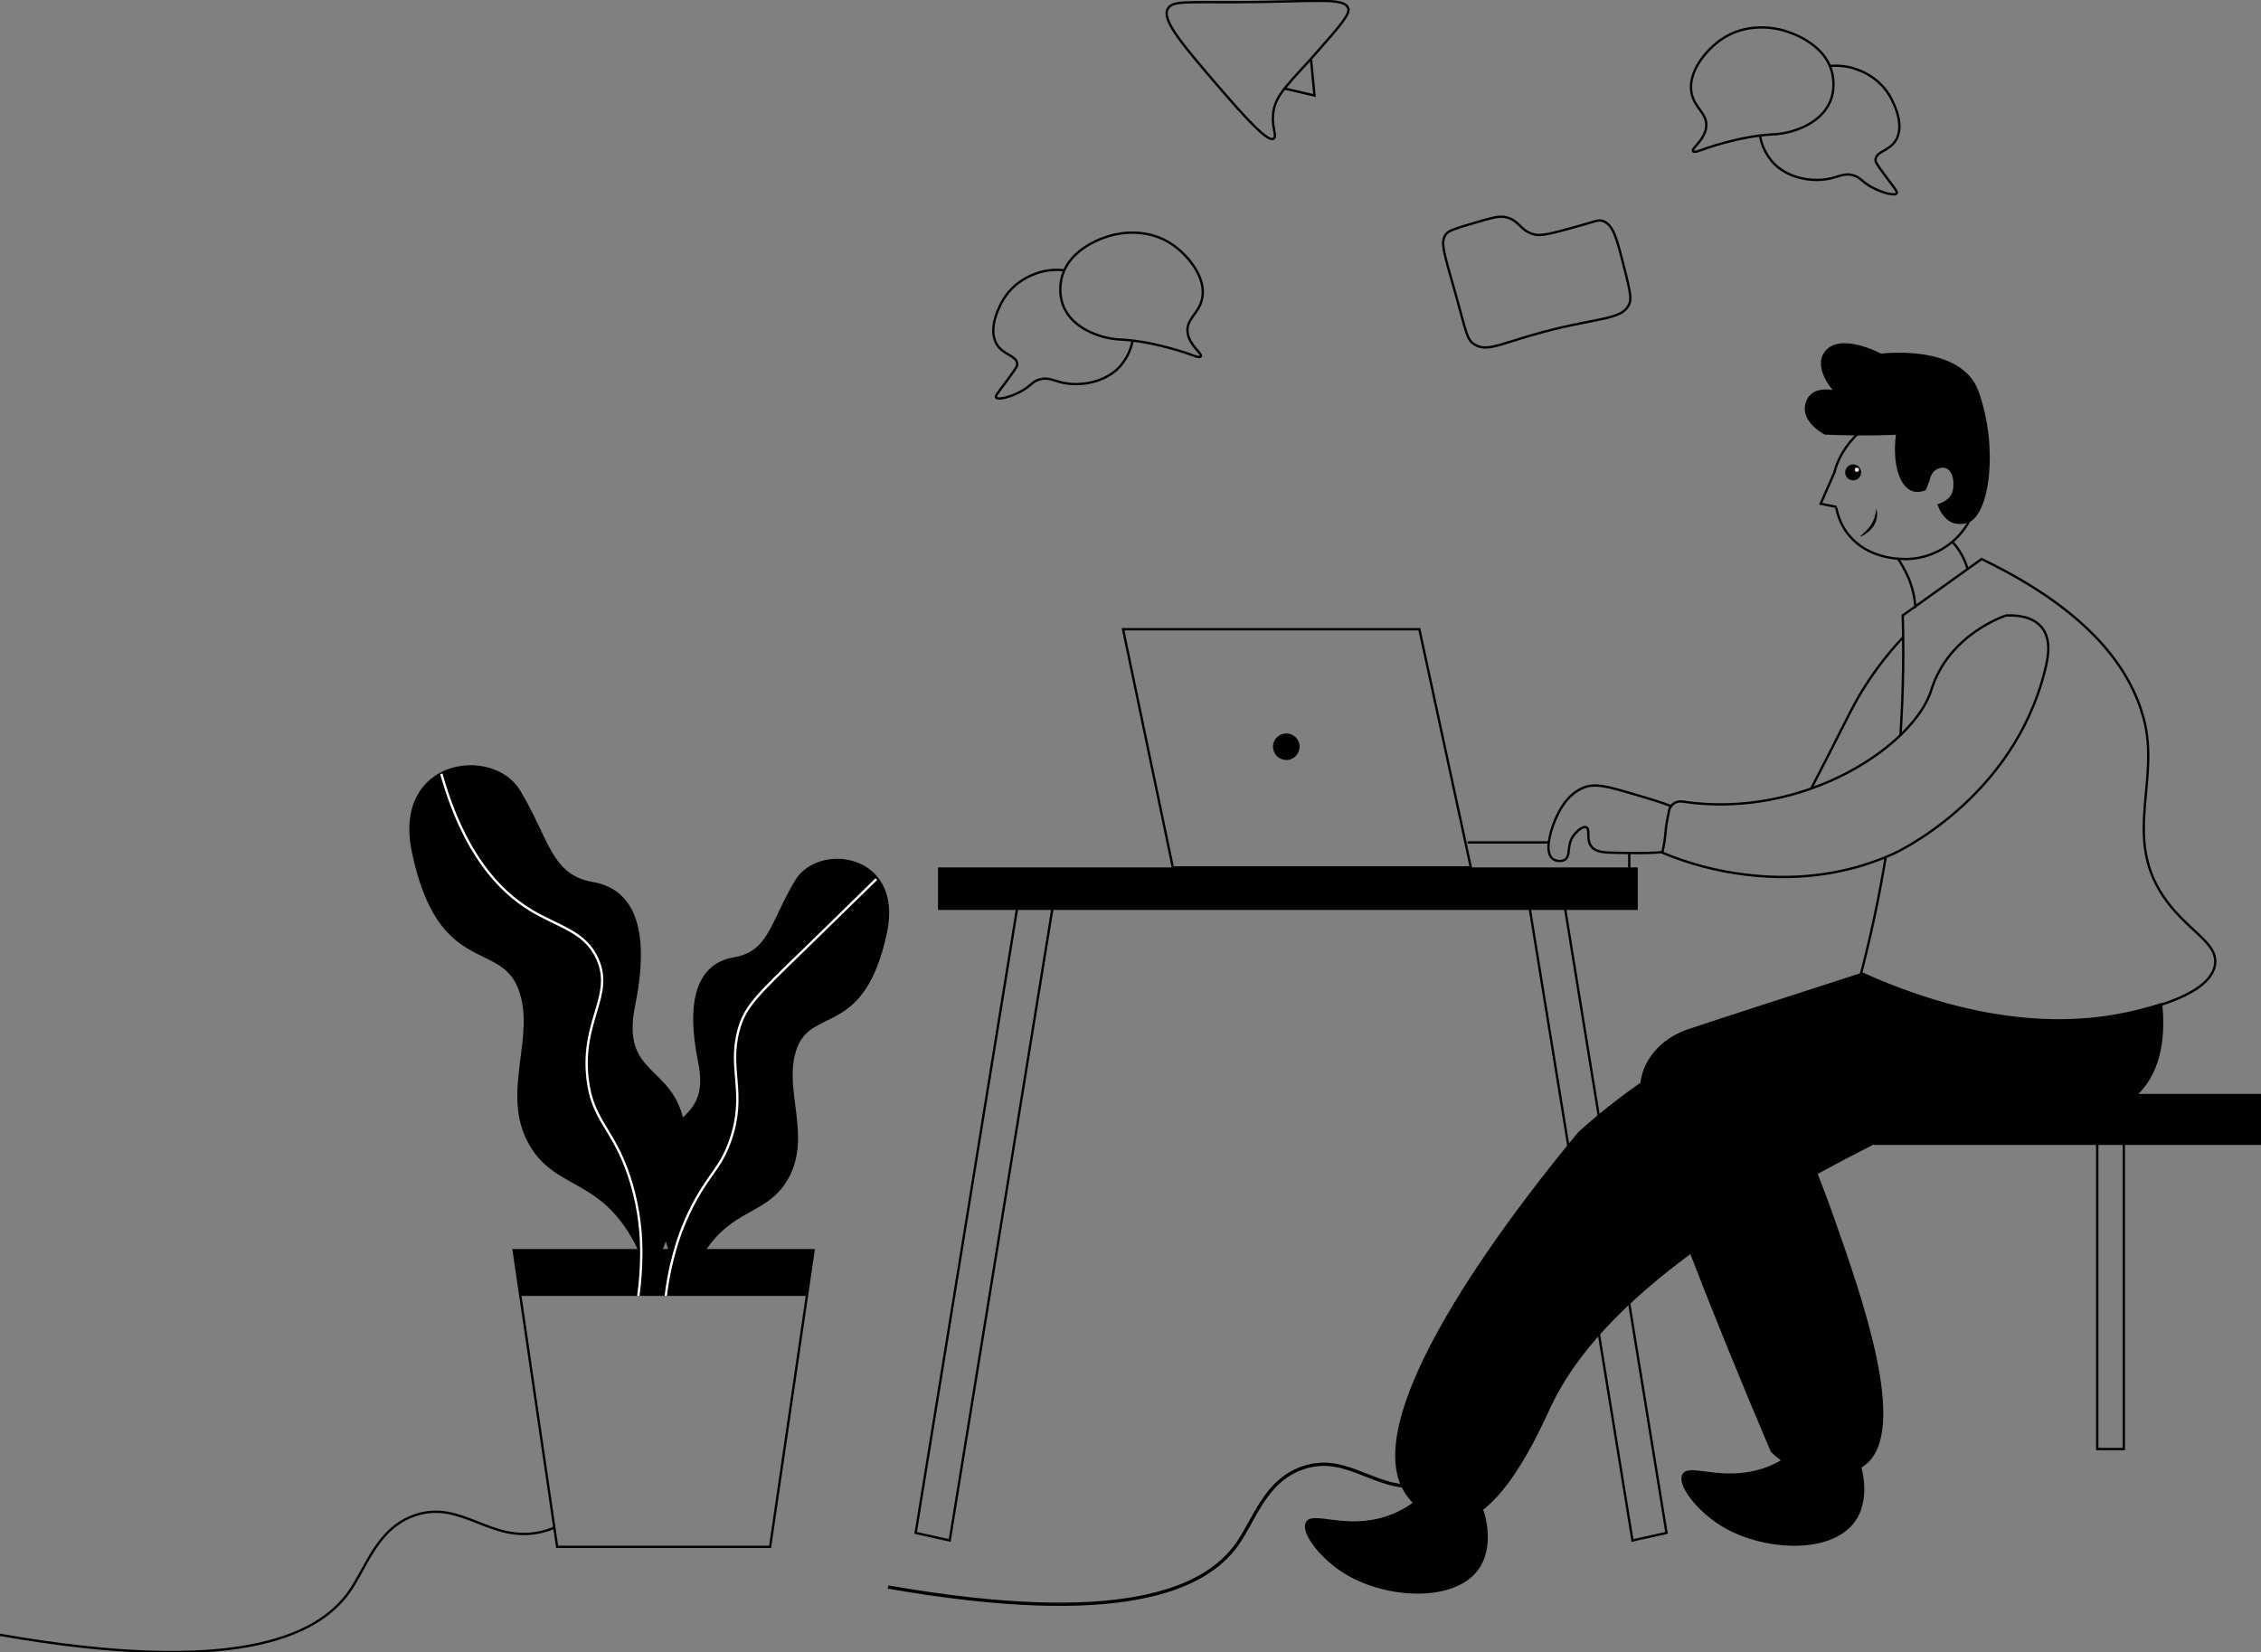 <?xml version="1.0" encoding="UTF-8"?>
<svg width="2126px" height="1554px" viewBox="0 0 2126 1554" version="1.1" xmlns="http://www.w3.org/2000/svg" xmlns:xlink="http://www.w3.org/1999/xlink">
    <rect x="0" y="0" width="2126" height="1554" fill="#808080" stroke="none"/>
    <title>illustrations/Moiety illustrations/chatting 2</title>
    <g id="illustrations/Moiety-illustrations/chatting-2" stroke="none" stroke-width="1" fill="none" fill-rule="evenodd">
        <g>
            <path d="M835,1492.573 C1054.41,1530.849 1133.139,1494.787 1163.253,1452.342 C1179.807,1428.973 1189.631,1392.566 1225.168,1380.427 C1269.395,1365.384 1296.476,1407.486 1344.451,1395.973 C1370.608,1389.688 1382.922,1372.358 1396,1353.786" id="Path" stroke="#000000" stroke-width="3.08"></path>
            <path d="M1395.444,1422.043 C1400.052,1437.255 1400.644,1454.693 1394.458,1468.553 C1393.867,1469.906 1393.226,1471.197 1392.511,1472.451 C1372.008,1508.115 1303.796,1504.425 1264.366,1480.027 C1242.077,1466.278 1222.473,1441.904 1227.919,1431.623 C1234.08,1420.198 1264.477,1439.001 1303.697,1425.99 C1314.139,1422.558 1323.849,1417.215 1332.333,1410.237 C1347.907,1397.632 1355.288,1384.522 1367.819,1387.117 C1375.729,1388.802 1383.27,1396.168 1388.913,1406.4 L1395.444,1422.043 Z" id="Path" fill="#010101" fill-rule="nonzero"></path>
            <path d="M1749.444,1377.046 C1754.052,1392.26 1754.644,1409.688 1748.458,1423.548 C1747.879,1424.881 1747.229,1426.183 1746.511,1427.447 C1726.008,1463.114 1657.796,1459.424 1618.366,1435.036 C1596.077,1421.285 1576.473,1396.909 1581.919,1386.627 C1588.08,1375.202 1618.477,1393.933 1657.697,1380.994 C1668.128,1377.571 1677.824,1372.228 1686.283,1365.239 C1701.845,1352.621 1709.226,1339.523 1721.757,1342.118 C1729.68,1343.803 1737.221,1351.17 1742.852,1361.402 L1749.444,1377.046 Z" id="Path" fill="#010101" fill-rule="nonzero"></path>
            <rect id="Rectangle" stroke="#000000" stroke-width="2.2" x="1972" y="1068.786" width="25" height="294"></rect>
            <path d="M1715.816,408.75 C1715.816,408.75 1692.91,397.272 1697.644,379.543 C1702.379,361.813 1723.332,366.928 1723.332,366.928 C1723.332,366.928 1704.011,345.27 1716.2,330.209 C1730.898,312.208 1768.774,332.606 1768.774,332.606 C1768.774,332.606 1844.256,322.722 1860.475,368.176 C1879.364,421.105 1870.809,484.029 1850.783,491.43 C1846.378,493.007 1841.599,493.214 1837.074,492.023 C1826.838,488.712 1822.709,477.197 1821.72,474.244 C1822.647,473.972 1834.787,470.871 1836.369,460.419 C1838.162,448.348 1833.971,438.291 1824.724,440.082 C1815.478,441.874 1814.439,451.943 1814.439,451.943 L1810.731,461.024 C1804.958,463.31 1800.989,462.878 1798.542,462.062 C1786.402,458.195 1779.158,436.87 1782.706,408.861 C1776.773,409.133 1770.777,409.355 1764.633,409.454 C1747.681,409.677 1731.409,409.442 1715.816,408.75 Z" id="Path" fill="#010101" fill-rule="nonzero"></path>
            <path d="M1886.315,578.881 C1886.315,578.881 1832.483,595.843 1815.97,649.044 C1799.988,700.582 1696.816,771.237 1581.857,753.844 C1575.881,752.903 1570.259,756.939 1569.257,762.891 C1568.023,770.375 1566.641,775.2 1566.098,782.586 C1565.616,789.095 1564.58,795.552 1563,801.886 C1587.944,812.34 1614.223,819.287 1641.083,822.529 C1680.365,827.453 1729.853,825.729 1780.378,802.97 C1780.378,802.97 1893.004,752.354 1923.055,629.669 C1925.276,620.511 1929.843,601.924 1919.525,589.676 C1909.899,578.401 1892.621,578.561 1886.315,578.881 Z" id="Path" stroke="#000000" stroke-width="2.2"></path>
            <rect id="Rectangle" fill="#010101" fill-rule="nonzero" x="1762" y="1028.786" width="364" height="48"></rect>
            <rect id="Rectangle" fill="#010101" fill-rule="nonzero" x="882" y="815.786" width="658" height="40"></rect>
            <polygon id="Path" stroke="#000000" stroke-width="2.2" points="861 1441.667 892.997 1448.786 990 851.905 957.929 844.786"></polygon>
            <polygon id="Path" stroke="#000000" stroke-width="2.2" points="1567 1441.667 1535 1448.786 1438 851.905 1470.061 844.786"></polygon>
            <path d="M611.336,1200.786 C611.336,1200.786 652.213,1114.814 642.511,1057.988 C632.808,1001.162 582.291,1013.603 596.105,945.681 C609.92,877.759 597.521,837.503 557.358,830.611 C517.195,823.719 515.84,789.925 488.137,743.936 C463.044,702.3 369.938,714.137 388.406,801.465 C412.847,917.077 470.087,883.257 488.137,929.024 C506.187,974.79 470.9,1027.473 498.541,1076.001 C526.183,1124.529 577.464,1101.683 611.336,1200.786 Z" id="Path" stroke="#000000" stroke-width="2.2" fill="#010101" fill-rule="nonzero"></path>
            <path d="M832.959,876.838 C812.324,974.333 763.889,945.887 748.743,984.432 C733.597,1022.976 763.346,1067.427 739.949,1108.412 C717.846,1147.055 678.045,1132.025 649.541,1200.532 C648.727,1202.48 647.913,1204.49 647.148,1206.611 C646.384,1208.731 645.471,1211.222 644.595,1213.664 C643.362,1217.363 643.362,1211.111 641.45,1206.611 C640.685,1204.872 639.822,1202.813 638.897,1200.532 C633.996,1188.562 629.719,1176.347 626.082,1163.936 C619.508,1141.248 614.574,1114.763 618.262,1093.209 C621.901,1072.038 632.224,1062.273 641.697,1053.037 C653.587,1041.373 664.009,1030.51 657.496,998.488 C645.816,941.165 656.263,907.244 690.231,901.437 C724.198,895.629 725.308,867.122 748.718,828.368 C769.92,793.19 848.598,803.128 832.959,876.838 Z" id="Path" stroke="#000000" stroke-width="2.2" fill="#010101" fill-rule="nonzero"></path>
            <polygon id="Path" stroke="#000000" stroke-width="2.2" points="765 1175.786 758.717 1218.864 724.114 1454.786 523.886 1454.786 489.295 1218.864 483 1175.786"></polygon>
            <path d="M1729.855,933.786 C1669.17,949.506 1611.384,974.839 1558.685,1008.825 C1532.649,1025.667 1508.002,1044.568 1484.978,1065.348 C1442.102,1117.082 1270.772,1328.905 1322.708,1404.66 C1324.286,1406.944 1339.856,1429.657 1362.539,1430.743 C1409.002,1433.027 1447.428,1343.2 1457.573,1321.795 C1494.643,1243.695 1601.66,1136.104 1910,1007.64 L1729.855,933.786 Z" id="Path" stroke="#000000" stroke-width="2.2" fill="#010101" fill-rule="nonzero"></path>
            <path d="M2009.661,1028.32 C2008.354,1029.552 2007.048,1030.785 2005.643,1031.943 C1983.457,1050.43 1912.525,1057.455 1843.343,1059.722 C1827.444,1060.277 1811.606,1060.548 1796.507,1060.597 C1737.149,1060.979 1688.858,1058.699 1688.858,1058.699 C1694.121,1070.469 1700.629,1085.554 1707.74,1103.511 C1712.67,1115.934 1717.884,1129.663 1723.147,1144.637 C1750.386,1222.01 1793.746,1345.118 1753.258,1376.853 C1741.487,1386.084 1721.853,1388.142 1707.309,1386.023 C1685.604,1382.88 1671.381,1370.075 1665.958,1364.59 C1635.255,1292.382 1609.372,1228.357 1589.405,1176.323 C1569.611,1124.672 1555.659,1084.79 1548.609,1060.326 C1545.786,1050.467 1541.608,1035.148 1543.457,1019.36 C1544.261,1011.917 1546.625,1004.728 1550.396,998.261 C1557.988,985.345 1570.585,974.709 1588,968.904 C1619.356,958.428 1707.321,929.996 1751.323,915.786 C1878.778,973.082 1966.633,961.472 2009.007,950.947 C2014.381,949.592 2022.836,947.472 2032.068,944.489 C2034.78,970.913 2032.77,1005.692 2009.661,1028.32 Z" id="Path" stroke="#000000" stroke-width="2.2" fill="#010101" fill-rule="nonzero"></path>
            <path d="M1750.966,915.786 L1750,915.356 C1758.723,881.729 1766.638,845.449 1773,806.786" id="Path" stroke="#000000" stroke-width="2.2"></path>
            <path d="M1787,691.679 C1787.703,680.712 1788.234,669.474 1788.74,658.273 C1789.497,638.536 1789.768,619.275 1789.554,600.492 C1789.554,593.214 1789.332,585.997 1789.11,578.83 L1863.265,525.786 C1968.254,576.289 2003.678,631.739 2015.511,675.05 C2031.428,733.103 1996.719,785.777 2033.278,841.658 C2055.389,875.495 2085.964,885.71 2082.769,907.211 C2079.992,925.887 2053.97,937.779 2032.513,944.786" id="Path" stroke="#000000" stroke-width="2.2"></path>
            <path d="M1102.808,815.786 L1383,815.786 L1334.611,591.786 L1056,591.786 C1071.66,666.436 1087.263,741.103 1102.808,815.786 Z" id="Path" stroke="#010101" stroke-width="2.2"></path>
            <polyline id="Path" stroke="#010101" stroke-width="2.2" points="1532 801.786 1532 815.798 1532 819.786 1351 819.786 1351 815.798 1351 815.14"></polyline>
            <line x1="1456" y1="792.286" x2="1380" y2="792.286" id="Path" stroke="#010101" stroke-width="2.2"></line>
            <path d="M1563.851,801.231 C1556.06,802.261 1545.771,802.371 1532.329,802.261 C1528.297,802.199 1523.944,802.15 1519.258,802.04 C1508.264,801.881 1500.263,801.452 1496.182,795.911 C1495.42,794.875 1494.831,793.725 1494.438,792.503 C1492.423,786.374 1494.822,779.448 1491.557,778.051 C1488.503,776.703 1482.629,781.336 1479.191,786.411 C1477.922,788.291 1476.966,790.36 1476.359,792.54 C1474.232,799.674 1475.914,805.718 1471.511,808.476 C1468.247,810.572 1463.016,810.032 1459.973,807.716 C1456.264,804.798 1455.509,798.914 1456.264,792.491 C1457.305,785.154 1459.334,777.988 1462.298,771.186 C1465.674,763.513 1472.81,747.271 1489.195,740.688 C1500.09,736.324 1512.605,739.879 1537.214,747.173 C1551.917,751.488 1563.455,754.932 1572,758.499" id="Path" stroke="#000000" stroke-width="2.2"></path>
            <polygon id="Path" fill="#010101" fill-rule="nonzero" points="765 1175.786 758.717 1218.786 489.295 1218.786 483 1175.786"></polygon>
            <path d="M1103.044,230.462 C1078.918,213.514 1052.033,219.467 1045.16,221.312 C1040.173,222.615 1005.036,232.467 998.201,261.814 C997.449,264.951 994.74,278.062 1001.243,290.891 C1011.699,311.468 1038.596,318.344 1051.01,319.18 C1058.438,319.506 1065.84,320.266 1073.179,321.456 C1074.755,321.665 1079.041,322.427 1085.383,323.78 C1095.741,326.056 1105.926,328.872 1116.012,332.169 C1122.897,334.629 1127.835,336.83 1129.03,335.256 C1131.025,332.661 1118.513,325.195 1116.714,313.116 C1114.818,299.734 1127.712,295.085 1130.483,280.252 C1134.203,260.781 1117.096,240.315 1103.044,230.462 Z" id="Path" stroke="#010101" stroke-width="2.2"></path>
            <path d="M1065,320.308 C1063.211,329.677 1058.842,338.359 1052.384,345.375 C1039.78,358.866 1017.289,363.82 999.464,359.953 C990.65,358.051 985.379,354.456 977.244,356.914 C970.454,358.916 969.837,362.671 960.344,367.897 C950.555,373.333 938.285,376.545 936.544,373.766 C935.779,372.53 937.408,370.566 944.963,360.447 C955.777,345.98 956.592,344.387 956.48,342.274 C956.048,334.231 943.605,334.281 937.297,323.841 C927.73,308.064 941.865,284.245 943.47,281.576 C955.69,261.451 976.454,256.237 981.071,255.199 C987.311,253.808 993.735,253.441 1000.093,254.112" id="Path" stroke="#010101" stroke-width="2.2"></path>
            <path d="M1617.99,37.464 C1642.113,20.513 1669.007,26.467 1675.866,28.312 C1680.792,29.616 1715.986,39.47 1722.808,68.821 C1723.522,71.958 1726.28,85.072 1719.778,97.902 C1709.311,118.483 1682.43,125.36 1670.005,126.196 C1662.557,126.519 1655.136,127.279 1647.778,128.472 C1646.214,128.743 1641.928,129.444 1635.587,130.797 C1625.243,133.079 1615.021,135.884 1604.961,139.199 C1598.078,141.659 1593.14,143.8 1591.945,142.274 C1590,139.679 1602.461,132.261 1604.259,120.131 C1606.156,106.76 1593.25,102.097 1590.492,87.261 C1586.872,67.788 1603.951,47.379 1617.99,37.464 Z" id="Path" stroke="#010101" stroke-width="2.2"></path>
            <path d="M1719.91,62.092 C1726.266,61.451 1732.683,61.818 1738.925,63.179 C1743.493,64.217 1764.311,69.444 1776.547,89.572 C1778.128,92.228 1792.253,116.063 1782.721,131.829 C1776.473,142.221 1763.978,142.221 1763.533,150.277 C1763.434,152.39 1764.249,153.984 1775.066,168.441 C1782.622,178.56 1784.252,180.512 1783.486,181.773 C1781.746,184.541 1769.522,181.328 1759.681,175.891 C1750.223,170.615 1749.568,166.921 1742.777,164.907 C1734.566,162.435 1729.343,166.043 1720.552,167.946 C1702.722,171.814 1680.226,166.859 1667.607,153.378 C1661.151,146.357 1656.784,137.669 1655,128.296" id="Path" stroke="#010101" stroke-width="2.2"></path>
            <path d="M1360.012,219.794 C1362.55,216.704 1370.199,214.378 1385.547,209.873 C1400.895,205.367 1408.815,202.992 1414.617,204.026 C1428.98,206.488 1428.82,217.295 1443.194,220.606 C1449.427,222.009 1458.912,219.523 1477.684,214.452 C1500.46,208.297 1502.8,206.057 1507.789,208.063 C1516.781,211.756 1520.045,223.671 1526.167,247.563 C1531.648,269.03 1534.358,279.751 1532.326,285.069 C1525.44,302.462 1501.371,297.378 1438.711,315.681 C1408.397,324.569 1397.224,330.686 1386.373,323.867 C1379.327,319.423 1378.982,313.626 1369.029,277.696 C1357.894,237.728 1353.558,227.598 1360.012,219.794 Z" id="Path" stroke="#010101" stroke-width="2.2"></path>
            <path d="M1267.754,7.809 C1263.835,-2.811 1238.417,1.656 1164.4,2.062 C1114.651,2.332 1102.238,0.388 1097.936,8.559 C1092.286,19.29 1112.413,42.905 1152.853,89.605 C1184.094,125.637 1193.898,132.676 1197.594,130.399 C1200.969,128.344 1196.012,120.653 1197.001,107.978 C1198.521,88.522 1212.405,78.776 1241.359,45.514 C1260.336,23.843 1269.67,12.977 1267.754,7.809 Z" id="Path" stroke="#010101" stroke-width="2.2"></path>
            <path d="M1703,741.786 C1710.057,728.176 1716.547,715.531 1722.36,704.037 C1739.011,671.25 1744.368,659.805 1754.516,644.067 C1764.693,628.317 1776.232,613.5 1789,599.786" id="Path" stroke="#000000" stroke-width="2.2"></path>
            <path d="M1725,443.849 C1730.368,421.088 1755.852,388.786 1792.245,388.786 C1829.811,389.288 1860,419.809 1860,457.286 C1860,494.763 1829.811,525.284 1792.245,525.786 C1758.925,525.786 1732.861,508.81 1726.592,477.419" id="Path" stroke="#000000" stroke-width="2.2"></path>
            <polyline id="Path" stroke="#010101" stroke-width="2.2" stroke-linecap="round" points="1232.835 56.786 1236 89.786 1209 83.546"></polyline>
            <path d="M1785,525.786 C1788.699,532.03 1793.94,539.887 1797.639,552.19 C1799.467,558.245 1800.595,564.483 1801,570.786" id="Path" stroke="#010101" stroke-width="2.2" stroke-linecap="round"></path>
            <path d="M1836,509.786 C1842.523,517.023 1847.304,525.56 1850,534.786" id="Path" stroke="#010101" stroke-width="2.2" stroke-linecap="round"></path>
            <path d="M626,1218.786 C627.421,1207.091 629.575,1195.496 632.448,1184.071 C633.149,1181.25 633.912,1178.54 634.675,1175.83 C640.208,1156.198 648.41,1137.421 659.051,1120.025 C670.753,1101.042 679.096,1094.266 686.565,1072.955 C702.279,1028.422 684.24,1006.026 694.588,968.441 C700.593,946.538 711.643,936.289 755.363,893.825 C770.965,878.636 794.099,856.13 824,826.786" id="Path" stroke="#FFFFFF" stroke-width="2.2"></path>
            <path d="M600.175,1218.786 C602.036,1205.62 602.98,1192.341 603,1179.044 L603,1175.788 C602.843,1152.118 598.977,1128.618 591.541,1106.144 C576.171,1060.163 557.002,1054.466 552.438,1014.193 C546.271,959.63 577.528,936.349 561.616,901.552 C549.724,875.435 524.425,871.637 498.349,855.57 C469.731,837.986 436.278,803.3 415,727.786" id="Path" stroke="#FFFFFF" stroke-width="2.2"></path>
            <circle id="Oval" fill="#010101" fill-rule="nonzero" cx="1209.5" cy="702.286" r="12.5"></circle>
            <path d="M0,1537.529 C219.41,1575.91 298.139,1539.749 328.252,1497.187 C344.806,1473.754 354.618,1437.248 390.168,1425.088 C434.395,1409.992 461.476,1452.221 509.438,1440.664 C513.401,1439.73 517.27,1438.438 521,1436.804" id="Path" stroke="#000000" stroke-width="2.2"></path>
            <polyline id="Path" stroke="#000000" stroke-width="2.2" points="1725.512 442.786 1712 473.759 1727 476.786"></polyline>
            <circle id="Oval" fill="#000000" fill-rule="nonzero" cx="1742.5" cy="444.286" r="7.5"></circle>
            <circle id="Oval" fill="#EFDCDC" fill-rule="nonzero" cx="1746" cy="441.786" r="2"></circle>
            <path d="M1749,504.54 C1751.11,502.63 1753.063,500.843 1754.858,499.007 C1755.295,498.539 1755.707,498.058 1756.156,497.627 C1756.605,497.195 1756.993,496.69 1757.369,496.185 C1758.169,495.263 1758.891,494.273 1759.528,493.228 C1760.853,491.187 1761.909,488.979 1762.669,486.66 C1763.408,484.108 1763.92,481.493 1764.197,478.848 L1764.464,478.786 C1765.074,481.487 1765.164,484.282 1764.731,487.017 C1764.247,489.754 1763.237,492.366 1761.759,494.706 C1760.234,497.007 1758.34,499.031 1756.156,500.695 C1754.003,502.373 1751.636,503.75 1749.121,504.786 L1749,504.54 Z" id="Path" fill="#000000" fill-rule="nonzero"></path>
        </g>
    </g>
</svg>